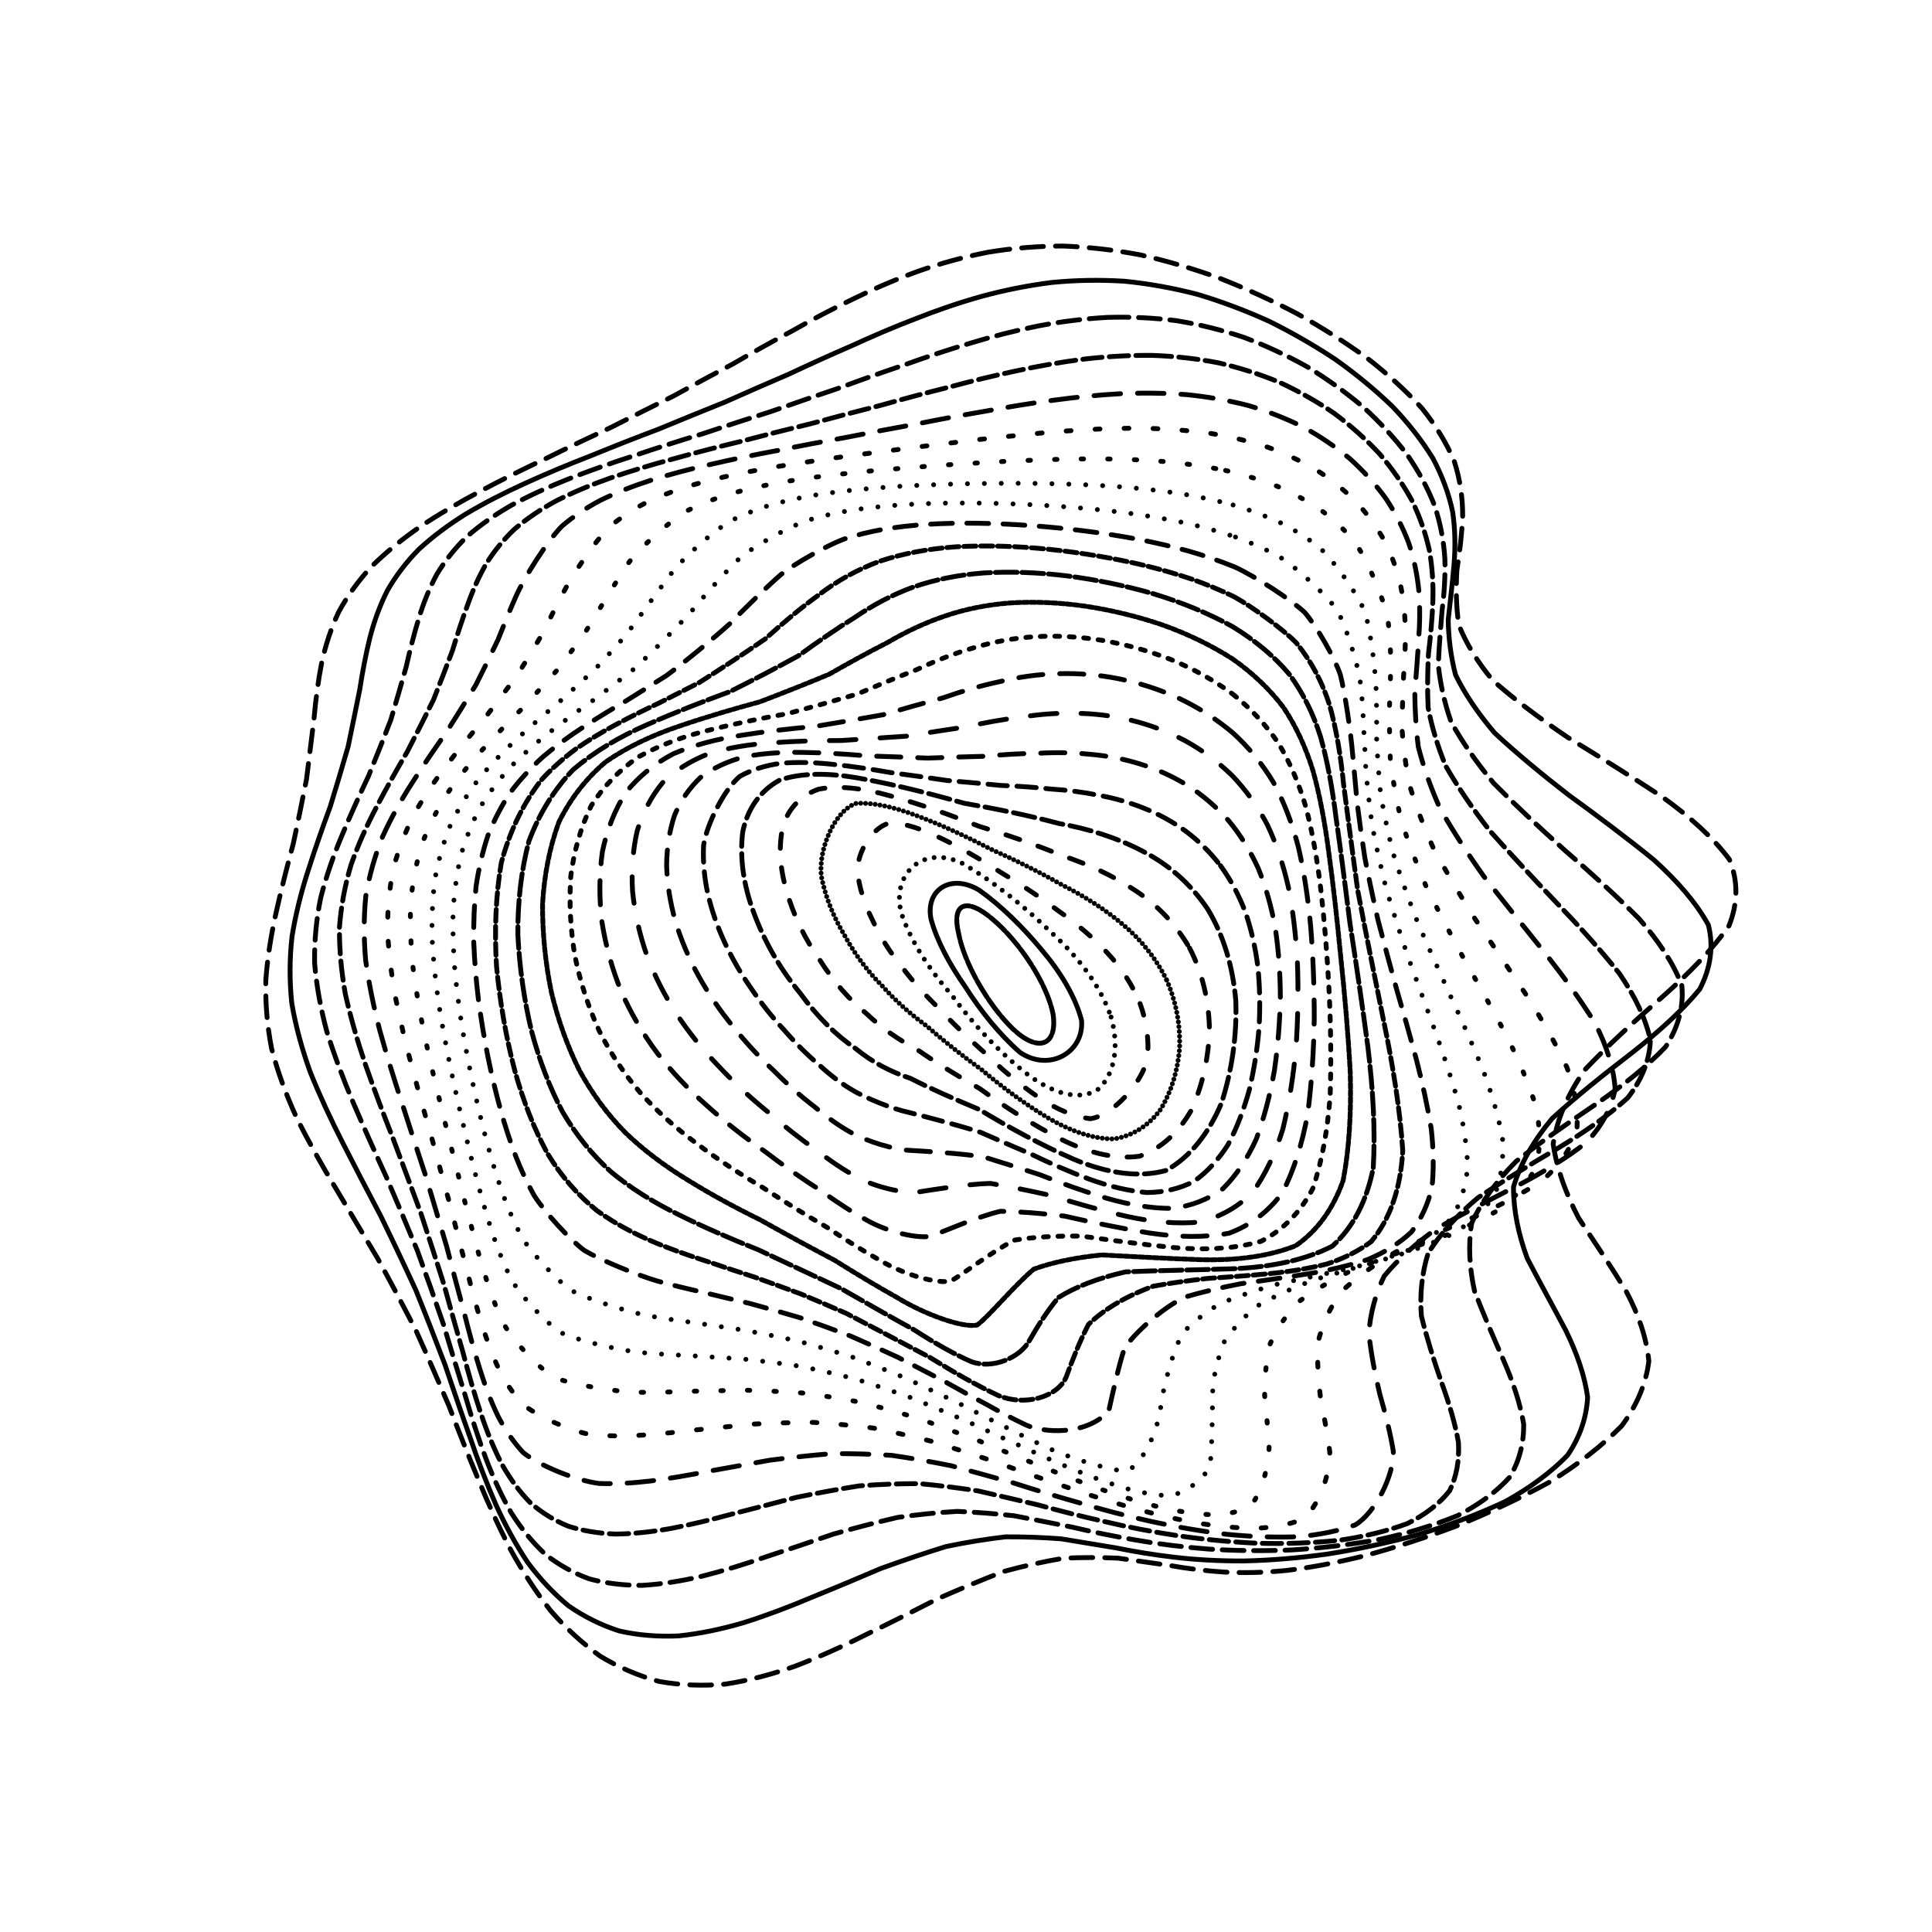 <svg xmlns="http://www.w3.org/2000/svg" version="1.1" xmlns:xlink="http://www.w3.org/1999/xlink" xmlns:svgjs="http://svgjs.dev/svgjs" viewBox="0 0 800 800"><defs><linearGradient x1="50%" y1="0%" x2="50%" y2="100%" id="ccchaos-grad"><stop stop-color="hsl(206, 75%, 49%)" stop-opacity="1" offset="0%"></stop><stop stop-color="hsl(331, 90%, 56%)" stop-opacity="1" offset="100%"></stop></linearGradient></defs><g stroke-width="2" stroke="url(#ccchaos-grad)" fill="none" stroke-linecap="round"><path d="M409.19 104.43C419.28 102.75 429.58 101.9 440.07 101.88 450.58 102.25 461.29 103.48 472.14 105.53 482.98 107.97 493.93 111.19 504.88 115.15 515.74 119.42 526.5 124.33 536.99 129.83 547.21 135.51 556.97 141.68 566.07 148.26 574.62 154.9 582.27 161.86 588.82 169.08 594.58 176.23 599.07 183.59 602.21 191.11 604.57 198.48 605.68 205.98 605.66 213.58 605.36 221.01 604.44 228.53 603.27 236.14 602.82 243.57 602.93 251.11 604.06 258.77 606.99 266.26 611.61 273.91 618.1 281.71 626.78 289.38 637.22 297.24 649.11 305.3 662.12 313.27 675.42 321.47 688.2 329.91 699.89 338.3 709.45 346.94 716.1 355.86 719.75 364.74 719.71 373.92 715.92 383.38 709.29 392.83 699.87 402.59 688.52 412.65 676.93 422.71 665.82 432.85 656.2 443.03 649.13 453.22 644.73 463.45 643.13 473.7 644.63 483.95 648.37 494.19 653.69 504.39 660.45 514.57 667.26 524.67 673.32 534.62 678.59 544.51 681.85 554.21 682.75 563.64 681.6 572.92 677.81 581.86 671.56 590.38 663.41 598.65 653.36 606.41 641.88 613.56 629.48 620.37 616.45 626.49 603.22 631.84 590.09 636.79 577.33 640.92 565.13 644.19 553.6 647.06 542.81 649.09 532.75 650.29 523.45 651.2 514.76 651.4 506.55 650.94 498.91 650.44 491.52 649.5 484.23 648.21 477.27 647.24 470.2 646.19 462.94 645.2 455.79 644.88 448.32 644.85 440.46 645.22 432.63 646.51 424.36 648.33 415.65 650.7 406.93 654.03 397.76 657.84 388.16 662.06 378.57 666.98 368.81 671.92 358.94 676.69 349.11 681.67 339.22 686.12 329.34 689.89 319.56 693.38 309.85 695.9 300.3 697.36 290.92 698.2 281.78 697.83 272.96 696.26 264.38 693.94 256.21 690.42 248.52 685.78 241.12 680.45 234.24 674.11 227.95 666.89 221.9 659.17 216.4 650.73 211.45 641.72 206.6 632.43 202.18 622.72 198.11 612.72 193.88 602.64 189.83 592.39 185.86 582.05 181.46 571.76 176.98 561.46 172.36 551.19 167.17 541.05 161.81 530.95 156.31 520.94 150.38 511.06 144.46 501.24 138.7 491.49 132.88 481.85 127.51 472.25 122.76 462.68 118.41 453.19 114.93 443.7 112.47 434.21 110.62 424.76 109.83 415.29 110.07 405.8 110.77 396.32 112.29 386.8 114.47 377.26 116.6 367.73 118.99 358.39 121.46 349.28 123.4 340.17 125.24 331.29 126.92 322.66 127.98 314.04 128.99 305.7 130.02 297.64 130.73 289.61 131.74 281.89 133.19 274.51 134.78 267.16 137.09 260.15 140.19 253.51 143.77 246.89 148.28 240.63 153.68 234.75 159.63 228.86 166.41 223.32 173.9 218.14 181.77 212.91 190.17 207.99 198.95 203.37 207.82 198.63 216.89 194.13 226.06 189.87 235.07 185.41 244.07 181.11 253.01 176.97 261.67 172.55 270.26 168.24 278.8 164.02 287.04 159.49 295.27 155.03 303.55 150.66 311.59 145.98 319.75 141.42 328.08 137 336.25 132.35 344.66 127.92 353.34 123.77 361.94 119.54 370.87 115.69 380.17 112.33 389.42 109.06 399.09 106.4 409.18 104.43" stroke-dasharray="9 5" transform="rotate(0, 400, 400)" opacity="0.33"></path><path d="M415.57 115.15C425.42 113.48 435.4 112.61 445.48 112.53 455.58 112.82 465.76 113.92 475.98 115.82 486.16 118.08 496.31 121.11 506.33 124.83 516.21 128.87 525.83 133.54 535.05 138.78 543.95 144.21 552.26 150.13 559.83 156.47 566.88 162.88 572.98 169.63 578.02 176.66 582.41 183.66 585.67 190.87 587.77 198.26 589.36 205.53 590 212.95 589.85 220.48 589.74 227.85 589.37 235.33 589.08 242.91 589.73 250.32 591.15 257.84 593.71 265.46 598.03 272.94 603.94 280.55 611.53 288.29 620.97 295.92 631.83 303.71 643.75 311.68 656.39 319.56 668.99 327.65 680.81 335.94 691.39 344.18 699.81 352.65 705.43 361.36 708.27 370.04 707.71 378.98 703.74 388.18 697.25 397.36 688.24 406.82 677.48 416.55 666.5 426.28 655.9 436.05 646.58 445.85 639.51 455.64 634.79 465.46 632.59 475.25 633.25 485.03 636.02 494.78 640.39 504.45 646.3 514.08 652.51 523.59 658.31 532.93 663.7 542.19 667.5 551.22 669.34 559.95 669.49 568.53 667.27 576.74 662.77 584.5 656.47 592.04 648.22 599.04 638.4 605.45 627.49 611.55 615.66 616.99 603.33 621.69 590.79 626.04 578.28 629.64 566.05 632.44 554.21 634.92 542.91 636.64 532.19 637.63 522.07 638.4 512.52 638.55 503.46 638.14 494.93 637.76 486.74 636.99 478.78 635.96 471.16 635.26 463.58 634.51 455.97 633.83 448.52 633.8 440.9 634.03 433.04 634.63 425.23 636.08 417.12 637.99 408.7 640.37 400.27 643.63 391.5 647.31 382.41 651.33 373.31 656 364.13 660.66 354.91 665.16 345.72 669.86 336.53 674.08 327.43 677.68 318.41 681.06 309.52 683.55 300.85 685.09 292.33 686.09 284.09 685.99 276.21 684.78 268.52 682.91 261.26 679.92 254.47 675.87 247.9 671.19 241.82 665.54 236.26 659.03 230.86 652.03 225.92 644.31 221.43 636 216.92 627.38 212.73 618.32 208.79 608.91 204.6 599.38 200.48 589.62 196.36 579.73 191.78 569.84 187.07 559.88 182.2 549.92 176.79 540.03 171.23 530.17 165.56 520.36 159.53 510.65 153.57 500.98 147.82 491.39 142.09 481.89 136.85 472.42 132.27 463.02 128.12 453.67 124.86 444.35 122.6 435.06 120.96 425.81 120.36 416.56 120.76 407.32 121.61 398.1 123.23 388.88 125.51 379.68 127.74 370.48 130.2 361.5 132.73 352.77 134.76 344.04 136.66 335.56 138.39 327.34 139.51 319.13 140.52 311.2 141.52 303.56 142.15 295.94 143.01 288.62 144.23 281.64 145.52 274.66 147.44 268.01 150.08 261.72 153.14 255.42 157.06 249.46 161.84 243.85 167.17 238.2 173.32 232.88 180.22 227.88 187.55 222.8 195.47 218 203.85 213.47 212.43 208.8 221.29 204.35 230.34 200.1 239.34 195.64 248.4 191.33 257.47 187.16 266.34 182.72 275.17 178.37 283.95 174.12 292.5 169.57 301.02 165.09 309.55 160.71 317.87 156.05 326.26 151.51 334.74 147.12 343.09 142.54 351.6 138.17 360.32 134.1 368.96 129.95 377.86 126.19 387.06 122.9 396.22 119.71 405.72 117.1 415.56 115.15" stroke-dasharray="4 0" transform="rotate(4.04, 400, 400)" opacity="0.33"></path><path d="M420.13 125.88C429.68 124.22 439.27 123.33 448.86 123.19 458.44 123.4 468 124.38 477.46 126.13 486.87 128.22 496.12 131.03 505.11 134.53 513.93 138.33 522.37 142.74 530.3 147.71 537.91 152.89 544.86 158.54 551.03 164.62 556.75 170.79 561.56 177.31 565.39 184.12 568.74 190.92 571.14 197.96 572.62 205.18 573.85 212.33 574.41 219.62 574.51 227.04 574.92 234.34 575.36 241.75 576.14 249.25 577.99 256.62 580.74 264.1 584.66 271.66 590.23 279.1 597.23 286.66 605.68 294.34 615.64 301.91 626.68 309.63 638.41 317.49 650.53 325.28 662.32 333.24 673.12 341.39 682.59 349.48 689.92 357.77 694.58 366.28 696.67 374.75 695.65 383.45 691.55 392.38 685.22 401.3 676.63 410.45 666.44 419.83 656.06 429.22 645.97 438.62 636.96 448 629.93 457.39 624.97 466.76 622.24 476.07 622.12 485.37 623.99 494.6 627.42 503.71 632.45 512.78 637.96 521.7 643.36 530.4 648.66 539.02 652.78 547.38 655.31 555.41 656.5 563.3 655.64 570.8 652.7 577.84 648.13 584.67 641.65 590.98 633.55 596.7 624.27 602.14 613.87 606.95 602.72 611.08 591.12 614.91 579.26 618.04 567.4 620.46 555.68 622.61 544.25 624.1 533.24 624.93 522.63 625.62 512.5 625.78 502.82 625.45 493.58 625.2 484.71 624.64 476.14 623.86 467.89 623.42 459.8 622.97 451.8 622.59 443.98 622.82 436.12 623.3 428.17 624.1 420.29 625.68 412.25 627.66 404.02 630.05 395.79 633.24 387.36 636.78 378.71 640.61 370.06 645.03 361.41 649.42 352.81 653.65 344.24 658.08 335.75 662.07 327.4 665.49 319.13 668.74 311.04 671.2 303.22 672.78 295.52 673.91 288.12 674.04 281.11 673.16 274.24 671.68 267.79 669.17 261.78 665.68 255.91 661.6 250.49 656.61 245.51 650.78 240.59 644.49 236.04 637.48 231.84 629.87 227.53 621.94 223.42 613.54 219.47 604.76 215.19 595.82 210.92 586.62 206.58 577.23 201.76 567.8 196.8 558.26 191.67 548.68 186.05 539.13 180.3 529.56 174.5 520.03 168.41 510.56 162.46 501.12 156.77 491.74 151.17 482.43 146.11 473.16 141.73 463.96 137.82 454.8 134.8 445.68 132.76 436.62 131.35 427.58 130.93 418.57 131.48 409.61 132.46 400.65 134.19 391.73 136.55 382.85 138.85 373.97 141.38 365.34 143.97 356.97 146.08 348.6 148.05 340.49 149.85 332.65 151.03 324.82 152.08 317.26 153.07 310.01 153.66 302.75 154.42 295.79 155.46 289.16 156.49 282.52 158.06 276.19 160.27 270.19 162.83 264.17 166.19 258.46 170.35 253.07 175.02 247.63 180.51 242.49 186.75 237.62 193.45 232.67 200.79 227.96 208.65 223.49 216.79 218.87 225.29 214.44 234.06 210.19 242.89 205.73 251.86 201.4 260.9 197.2 269.83 192.73 278.78 188.36 287.7 184.07 296.45 179.52 305.19 175.04 313.91 170.66 322.46 166.03 331.05 161.52 339.68 157.19 348.2 152.67 356.82 148.39 365.57 144.39 374.26 140.34 383.13 136.67 392.21 133.45 401.27 130.34 410.57 127.79 420.12 125.88" stroke-dasharray="9 4" transform="rotate(8.08, 400, 400)" opacity="0.42"></path><path d="M422.34 136.6C431.54 134.96 440.66 134.05 449.68 133.86 458.68 133.99 467.54 134.86 476.2 136.45 484.78 138.37 493.09 140.99 501.03 144.25 508.8 147.8 516.1 151.96 522.83 156.65 529.27 161.56 535.03 166.94 540.03 172.74 544.67 178.65 548.49 184.91 551.47 191.47 554.15 198.05 556.07 204.88 557.32 211.91 558.56 218.89 559.41 226.03 560.07 233.31 561.24 240.49 562.67 247.79 564.62 255.2 567.69 262.49 571.71 269.88 576.86 277.36 583.49 284.74 591.36 292.23 600.43 299.81 610.67 307.31 621.66 314.93 633.03 322.68 644.48 330.36 655.37 338.2 665.12 346.18 673.5 354.12 679.78 362.23 683.53 370.52 684.95 378.78 683.53 387.24 679.34 395.88 673.2 404.52 665.02 413.35 655.4 422.38 645.6 431.41 636.02 440.41 627.35 449.38 620.4 458.34 615.25 467.24 612.07 476.06 611.25 484.86 612.26 493.56 614.79 502.1 618.91 510.6 623.67 518.91 628.55 526.98 633.59 534.97 637.79 542.67 640.77 550.02 642.76 557.24 643 564.06 641.41 570.42 638.4 576.58 633.6 582.24 627.19 587.33 619.59 592.18 610.76 596.44 600.99 600.06 590.61 603.44 579.72 606.18 568.59 608.28 557.37 610.18 546.22 611.49 535.28 612.23 524.56 612.89 514.18 613.08 504.16 612.87 494.47 612.78 485.13 612.43 476.1 611.91 467.35 611.73 458.82 611.56 450.47 611.46 442.3 611.94 434.19 612.64 426.12 613.62 418.13 615.31 410.1 617.35 402.01 619.74 393.93 622.84 385.76 626.25 377.5 629.88 369.23 634.06 361.07 638.19 353.05 642.15 345.04 646.32 337.19 650.08 329.55 653.32 321.95 656.44 314.6 658.83 307.55 660.44 300.58 661.67 293.93 661.99 287.67 661.38 281.49 660.26 275.7 658.19 270.32 655.2 265 651.69 260.06 647.31 255.49 642.14 250.88 636.53 246.55 630.21 242.47 623.3 238.2 616.06 234.05 608.34 229.96 600.21 225.51 591.9 221.01 583.28 216.4 574.45 211.32 565.54 206.09 556.48 200.71 547.33 194.91 538.18 189.02 528.99 183.13 519.79 177.05 510.63 171.15 501.49 165.58 492.38 160.16 483.33 155.31 474.31 151.18 465.35 147.53 456.43 144.76 447.55 142.97 438.73 141.77 429.94 141.54 421.2 142.24 412.52 143.35 403.84 145.17 395.22 147.59 386.66 149.96 378.1 152.54 369.8 155.18 361.78 157.36 353.75 159.41 345.98 161.27 338.5 162.53 331.01 163.65 323.8 164.67 316.88 165.25 309.96 165.95 303.32 166.85 296.99 167.67 290.64 168.96 284.59 170.79 278.85 172.88 273.06 175.7 267.57 179.26 262.36 183.28 257.09 188.08 252.08 193.63 247.33 199.63 242.47 206.3 237.82 213.54 233.39 221.11 228.81 229.11 224.39 237.46 220.12 245.95 215.66 254.65 211.31 263.49 207.07 272.33 202.59 281.22 198.19 290.14 193.89 298.96 189.33 307.78 184.86 316.59 180.5 325.28 175.91 333.98 171.46 342.69 167.18 351.32 162.75 359.99 158.55 368.74 154.64 377.43 150.7 386.24 147.13 395.16 143.99 404.07 140.97 413.13 138.48 422.33 136.6" stroke-dasharray="8 3" transform="rotate(12.12, 400, 400)" opacity="0.83"></path><path d="M421.93 147.32C430.72 145.71 439.33 144.79 447.74 144.55 456.13 144.6 464.27 145.36 472.11 146.8 479.87 148.55 487.27 150.96 494.23 154 501.03 157.31 507.32 161.19 513.01 165.61 518.48 170.23 523.28 175.32 527.39 180.83 531.26 186.46 534.43 192.44 536.92 198.73 539.28 205.07 541.1 211.65 542.49 218.45 544.05 225.23 545.46 232.18 546.91 239.28 549 246.31 551.5 253.47 554.64 260.73 558.87 267.91 564.03 275.19 570.24 282.56 577.71 289.84 586.21 297.22 595.64 304.69 605.92 312.09 616.66 319.6 627.49 327.21 638.16 334.76 648.1 342.45 656.79 350.26 664.1 358.03 669.39 365.95 672.31 374.01 673.12 382.04 671.37 390.24 667.13 398.59 661.19 406.93 653.42 415.44 644.36 424.09 635.14 432.75 626.06 441.35 617.74 449.88 610.91 458.4 605.62 466.83 602.06 475.15 600.62 483.44 600.85 491.6 602.52 499.57 605.75 507.5 609.71 515.21 613.96 522.66 618.6 530.02 622.7 537.09 625.9 543.79 628.96 553.46 625.72 570.36 619.25 577.42 613.31 581.75 606.08 585.53 597.82 588.72 588.84 591.71 579.17 594.14 569.06 595.99 558.68 597.7 548.15 598.88 537.64 599.57 527.18 600.24 516.89 600.52 506.86 600.44 497.02 600.52 487.47 600.39 478.21 600.12 469.15 600.2 460.34 600.29 451.75 600.46 443.31 601.16 435.02 602.05 426.86 603.19 418.77 604.98 410.74 607.06 402.76 609.43 394.8 612.45 386.85 615.71 378.92 619.16 370.99 623.1 363.25 626.97 355.73 630.68 348.21 634.59 340.92 638.12 333.89 641.18 326.88 644.15 320.16 646.47 313.75 648.08 304.37 649.61 287.4 647.84 279.82 644.47 274.87 641.48 270.23 637.67 265.88 633.11 261.42 628.15 257.16 622.5 253.05 616.27 248.7 609.72 244.39 602.67 240.08 595.2 235.39 587.54 230.61 579.55 225.71 571.3 220.37 562.95 214.9 554.42 209.31 545.76 203.36 537.08 197.39 528.31 191.48 519.52 185.45 510.73 179.67 501.94 174.26 493.16 169.07 484.42 164.48 475.7 160.62 467.03 157.26 458.39 154.77 449.8 153.22 441.26 152.25 432.75 152.2 424.29 153.04 415.9 154.26 407.52 156.16 399.2 158.62 390.96 161.05 382.72 163.67 374.75 166.36 367.05 168.6 359.34 170.72 351.9 172.66 344.74 174.02 337.57 175.21 330.67 176.28 324.06 176.9 317.43 177.57 311.08 178.39 305.02 179.58 296.02 184.46 279.34 188.61 271.62 192 266.48 196.12 261.58 200.95 256.91 206.23 252.12 212.17 247.53 218.71 243.12 225.6 238.56 232.98 234.14 240.76 229.86 248.75 225.39 257.03 221.02 265.51 216.76 274.06 212.27 282.74 207.87 291.47 203.55 300.2 199.01 308.95 194.57 317.69 190.23 326.38 185.7 335.08 181.32 343.76 177.11 352.39 172.77 361.03 168.67 369.68 164.86 378.31 161.03 386.97 157.56 395.68 154.52 404.37 151.59 413.13 149.17 421.92 147.33" stroke-dasharray="11 7" transform="rotate(16.16, 400, 400)" opacity="0.69"></path><path d="M418.95 158.05C427.29 156.46 435.36 155.53 443.15 155.24 450.91 155.23 458.35 155.88 465.42 157.17 472.42 158.76 479 160.97 485.1 163.77 491.08 166.84 496.54 170.46 501.42 174.59 506.15 178.92 510.28 183.71 513.81 188.91 517.21 194.24 520.07 199.93 522.41 205.93 524.79 211.99 526.82 218.31 528.62 224.85 530.75 231.39 532.91 238.12 535.29 245 538.36 251.84 541.95 258.82 546.21 265.9 551.49 272.92 557.62 280.05 564.66 287.27 572.73 294.42 581.61 301.66 591.16 308.98 601.27 316.25 611.58 323.61 621.74 331.06 631.54 338.46 640.48 345.98 648.12 353.59 654.39 361.17 658.75 368.87 660.92 376.69 661.19 384.48 659.16 392.41 654.92 400.45 649.19 408.48 641.84 416.64 633.32 424.92 624.66 433.19 616.08 441.37 608.12 449.45 601.44 457.53 596.08 465.48 592.21 473.29 590.23 481.07 589.75 488.69 590.61 496.1 592.97 503.46 596.11 510.59 599.68 517.44 603.79 524.2 607.61 530.66 610.82 536.76 614.47 545.53 614.15 560.74 609.76 567.04 605.36 570.91 599.71 574.27 592.97 577.1 585.48 579.79 577.18 581.96 568.29 583.62 559.01 585.19 549.39 586.31 539.62 587 529.75 587.72 519.9 588.09 510.16 588.18 500.5 588.44 491.03 588.53 481.78 588.51 472.67 588.83 463.78 589.16 455.11 589.57 446.57 590.47 438.2 591.54 430.01 592.82 421.89 594.68 413.9 596.79 406.04 599.14 398.2 602.05 390.46 605.17 382.81 608.44 375.16 612.14 367.78 615.77 360.68 619.23 353.58 622.88 346.75 626.18 340.22 629.06 333.69 631.87 327.46 634.11 321.56 635.7 312.87 637.33 297.07 636.26 289.92 633.48 285.17 630.96 280.67 627.68 276.37 623.7 271.91 619.34 267.57 614.34 263.32 608.76 258.78 602.88 254.24 596.5 249.65 589.7 244.69 582.69 239.62 575.33 234.44 567.7 228.87 559.95 223.19 551.98 217.43 543.86 211.41 535.68 205.42 527.4 199.55 519.05 193.64 510.7 188.04 502.31 182.86 493.92 177.94 485.54 173.65 477.17 170.09 468.84 167.03 460.52 164.82 452.25 163.52 444.03 162.78 435.83 162.9 427.67 163.87 419.6 165.2 411.53 167.16 403.52 169.66 395.6 172.12 387.68 174.78 380.02 177.5 372.63 179.8 365.24 181.99 358.11 184.01 351.25 185.46 344.37 186.75 337.76 187.9 331.42 188.58 325.06 189.27 318.96 190.04 313.13 191.05 304.46 195.01 288.3 198.44 280.77 201.23 275.75 204.71 270.94 208.84 266.32 213.38 261.59 218.56 257.03 224.34 252.64 230.49 248.09 237.16 243.67 244.26 239.38 251.62 234.9 259.32 230.53 267.27 226.25 275.37 221.77 283.65 217.37 292.04 213.06 300.48 208.55 308.99 204.14 317.51 199.86 326.04 195.4 334.57 191.09 343.08 186.97 351.58 182.74 360.07 178.75 368.53 175.05 376.97 171.34 385.41 167.98 393.82 165.04 402.22 162.2 410.61 159.85 418.94 158.05" stroke-dasharray="2 10" transform="rotate(20.2, 400, 400)" opacity="0.21"></path><path d="M413.76 168.77C421.6 167.22 429.13 166.28 436.32 165.95 443.48 165.87 450.28 166.42 456.67 167.57 463 168.99 468.89 171.01 474.32 173.58 482.07 178.08 494.93 189.88 500.06 197 503.3 202.02 506.14 207.4 508.64 213.08 511.29 218.84 513.78 224.87 516.2 231.12 519.05 237.39 522.07 243.86 525.41 250.49 529.46 257.1 534.06 263.85 539.3 270.72 545.44 277.55 552.33 284.49 559.96 291.51 568.39 298.49 577.41 305.55 586.84 312.69 596.59 319.79 606.31 326.97 615.68 334.23 624.56 341.45 632.48 348.77 639.08 356.16 644.38 363.52 647.88 370.99 649.37 378.53 649.17 386.07 646.92 393.7 642.7 401.42 637.2 409.13 630.27 416.93 622.28 424.81 614.17 432.69 606.09 440.45 598.5 448.08 592.01 455.7 586.62 463.17 582.52 470.47 580.07 477.75 578.96 484.84 579.07 491.7 580.6 498.52 582.93 505.09 585.76 511.36 589.26 517.57 592.67 523.46 595.71 528.99 599.59 536.94 601.44 550.64 598.81 556.28 595.79 559.76 591.58 562.77 586.31 565.31 580.31 567.74 573.45 569.72 565.89 571.26 557.87 572.74 549.38 573.84 540.59 574.57 531.58 575.35 522.45 575.85 513.29 576.1 504.11 576.55 495 576.85 486.03 577.07 477.12 577.61 468.38 578.18 459.83 578.81 451.36 579.88 443.07 581.11 434.97 582.5 426.92 584.41 419.04 586.53 411.33 588.84 403.64 591.66 396.1 594.63 388.71 597.71 381.32 601.19 374.24 604.57 367.48 607.79 360.71 611.19 354.24 614.27 348.09 616.96 338.98 620.69 322.27 625.01 314.62 625.36 307.16 624.52 293.22 618.77 286.59 613.92 282 610.13 277.49 605.73 273 600.77 268.22 595.54 263.4 589.81 258.52 583.66 253.29 577.31 247.95 570.59 242.52 563.58 236.77 556.45 230.94 549.07 225.1 541.51 219.08 533.89 213.14 526.13 207.38 518.27 201.66 510.4 196.3 502.46 191.4 494.49 186.8 486.53 182.83 478.55 179.59 470.6 176.85 462.65 174.94 454.73 173.89 446.85 173.36 438.99 173.66 431.17 174.75 423.42 176.16 415.68 178.18 408 180.7 400.4 183.19 392.8 185.86 385.46 188.6 378.37 190.95 371.28 193.2 364.44 195.3 357.86 196.86 351.26 198.25 344.92 199.49 338.82 200.64 329.77 202.7 312.82 204.11 304.89 205.94 297.1 212.44 282.43 217.34 275.49 221.16 270.81 225.6 266.28 230.61 261.9 235.97 257.37 241.86 252.95 248.21 248.65 254.83 244.18 261.84 239.81 269.14 235.53 276.64 231.06 284.36 226.69 292.24 222.41 300.23 217.95 308.32 213.6 316.46 209.37 324.65 205 332.86 200.79 341.06 196.77 349.28 192.66 357.47 188.79 365.62 185.2 373.77 181.62 381.88 178.38 389.91 175.54 397.95 172.8 405.9 170.52 413.75 168.77" stroke-dasharray="1 10" transform="rotate(24.24, 400, 400)" opacity="0.84"></path><path d="M406.95 179.49C414.29 177.98 421.28 177.04 427.92 176.67 434.53 176.53 440.76 176.98 446.59 178 455.07 180.17 469.79 187.56 476.04 192.65 481.85 198.48 491.77 212.34 496.18 220.21 499.3 225.65 502.39 231.36 505.56 237.3 509.19 243.27 513.08 249.45 517.35 255.79 522.28 262.14 527.74 268.63 533.79 275.25 540.58 281.84 547.99 288.54 555.95 295.33 564.5 302.1 573.42 308.95 582.53 315.87 591.75 322.76 600.75 329.73 609.25 336.76 617.17 343.76 624.08 350.84 629.69 357.98 634.07 365.11 636.78 372.31 637.66 379.56 637.06 386.81 634.64 394.13 630.48 401.51 625.23 408.88 618.71 416.31 611.24 423.78 603.66 431.25 596.08 438.59 588.87 445.76 582.59 452.93 577.23 459.93 572.96 466.73 570.12 473.52 568.46 480.09 567.9 486.43 568.65 492.72 570.18 498.76 572.27 504.5 576.54 512.86 584.52 527.77 586.95 534.23 587.78 540.14 583.22 549.73 577.83 553.41 573.24 555.65 567.78 557.49 561.58 558.94 554.89 560.38 547.65 561.49 539.98 562.28 532.04 563.16 523.84 563.79 515.49 564.23 507.04 564.85 498.55 565.37 490.09 565.81 481.63 566.56 473.26 567.33 465.03 568.15 456.83 569.39 448.78 570.74 440.9 572.23 433.06 574.18 425.38 576.29 417.88 578.55 410.39 581.26 403.07 584.09 395.93 586.99 388.79 590.24 381.97 593.39 375.48 596.38 368.97 599.53 362.77 602.39 356.88 604.9 348.15 608.4 332.01 612.64 324.54 613.15 317.16 612.64 303.06 607.93 296.18 603.78 291.4 600.51 286.64 596.67 281.88 592.3 276.84 587.68 271.75 582.58 266.58 577.07 261.11 571.35 255.56 565.28 249.94 558.89 244.08 552.38 238.19 545.61 232.35 538.64 226.39 531.59 220.59 524.37 215.02 517.05 209.56 509.68 204.49 502.23 199.91 494.73 195.67 487.22 192.05 479.67 189.16 472.13 186.75 464.59 185.13 457.06 184.33 449.56 184.02 442.06 184.47 434.6 185.67 427.2 187.16 419.8 189.21 412.46 191.74 405.19 194.24 397.92 196.92 390.89 199.66 384.1 202.05 377.31 204.36 370.75 206.53 364.43 208.2 358.1 209.7 352 211.05 346.13 212.35 337.4 214.48 320.99 215.74 313.27 217.22 305.66 222.49 291.24 226.52 284.38 229.68 279.74 233.4 275.24 237.66 270.87 242.23 266.36 247.32 261.96 252.87 257.66 258.7 253.22 264.93 248.86 271.49 244.59 278.26 240.16 285.3 235.82 292.55 231.59 299.92 227.2 307.45 222.92 315.06 218.78 322.75 214.51 330.49 210.41 338.24 206.5 346.03 202.52 353.8 198.78 361.52 195.32 369.27 191.87 376.95 188.76 384.53 186.02 392.13 183.39 399.61 181.2 406.94 179.5" stroke-dasharray="0 7" transform="rotate(28.28, 400, 400)" opacity="0.63"></path><path d="M399.34 190.22C406.16 188.74 412.65 187.8 418.8 187.4 427.81 187.39 443.98 190.38 451.11 193.33 457.86 197.08 469.75 207.12 475.06 213.28 478.66 217.64 482.12 222.35 485.53 227.35 489.22 232.45 492.98 237.82 496.91 243.42 501.3 249.07 505.99 254.92 511.07 260.95 516.73 266.99 522.86 273.19 529.49 279.51 536.7 285.83 544.37 292.26 552.43 298.78 560.86 305.29 569.47 311.88 578.09 318.55 586.64 325.19 594.83 331.91 602.41 338.68 609.35 345.43 615.26 352.24 619.93 359.1 623.46 365.96 625.46 372.86 625.82 379.81 624.88 386.75 622.34 393.73 618.27 400.75 613.28 407.77 607.16 414.81 600.2 421.87 593.14 428.93 586.04 435.83 579.23 442.56 573.19 449.27 567.91 455.8 563.52 462.13 560.38 468.43 558.26 474.52 557.1 480.35 557.52 488.92 562.53 504.58 565.94 511.58 571.43 523.74 571.32 538.09 567.61 541.48 562.19 544.46 546.86 548.75 537.4 550.2 530.63 551.18 523.5 551.96 516.12 552.57 508.58 553.37 500.9 554.08 493.15 554.73 485.35 555.67 477.55 556.63 469.81 557.62 462.07 558.98 454.42 560.44 446.89 562 439.38 563.97 432.01 566.06 424.79 568.27 417.58 570.86 410.52 573.54 403.63 576.27 396.73 579.3 390.15 582.22 383.88 584.98 377.59 587.9 371.59 590.55 365.87 592.87 357.36 596.14 341.48 600.25 334.01 600.88 326.55 600.63 312.03 596.83 304.82 593.31 299.82 590.52 294.81 587.19 289.78 583.37 284.49 579.32 279.15 574.82 273.76 569.91 268.12 564.81 262.43 559.36 256.71 553.59 250.82 547.7 244.97 541.54 239.21 535.16 233.42 528.69 227.83 522.05 222.53 515.27 217.39 508.44 212.66 501.51 208.45 494.5 204.59 487.47 201.35 480.39 198.81 473.29 196.74 466.18 195.41 459.07 194.85 451.96 194.74 444.87 195.34 437.79 196.63 430.75 198.18 423.71 200.26 416.72 202.78 409.78 205.27 402.85 207.94 396.13 210.68 389.64 213.11 383.14 215.46 376.86 217.69 370.79 220.27 361.78 224.03 344.76 225.4 336.74 226.35 328.85 228.79 313.89 230.68 306.78 233.08 299.7 240.46 286.09 245.55 279.51 249.38 275.04 253.69 270.66 258.44 266.39 263.46 261.98 268.87 257.65 274.64 253.42 280.62 249.05 286.9 244.78 293.4 240.6 300.06 236.3 306.9 232.12 313.87 228.07 320.93 223.93 328.08 219.95 335.26 216.17 342.49 212.34 349.74 208.74 356.94 205.41 364.18 202.11 371.35 199.12 378.43 196.5 385.52 193.97 392.5 191.87 399.33 190.22" stroke-dasharray="0 7" transform="rotate(32.32, 400, 400)" opacity="0.12"></path><path d="M391.79 200.94C401.14 199.05 418.3 198.04 426.1 198.94 433.58 200.63 447.11 206.66 453.25 210.92 459.31 215.83 471.03 227.7 476.99 234.52 481.26 239.27 485.68 244.28 490.32 249.52 495.36 254.82 500.72 260.33 506.44 266.01 512.63 271.72 519.21 277.59 526.17 283.59 533.56 289.59 541.25 295.71 549.16 301.93 557.28 308.14 565.4 314.44 573.37 320.81 581.15 327.16 588.46 333.59 595.09 340.06 601.06 346.52 606.03 353.04 609.82 359.59 612.56 366.14 613.93 372.72 613.83 379.33 612.62 385.94 610.01 392.57 606.06 399.21 601.34 405.86 595.63 412.51 589.16 419.15 582.61 425.79 575.99 432.26 569.58 438.54 563.81 444.81 558.64 450.89 554.21 456.75 549.58 465.4 546.08 481.45 546.77 488.79 549 495.77 554.53 508.13 556.88 513.45 555.23 527.42 540.27 536.76 532.6 538.35 527.01 539.44 521.01 540.36 514.67 541.14 508.15 542.11 501.4 543 494.49 543.84 487.5 544.95 480.42 546.06 473.32 547.2 466.19 548.66 459.07 550.2 452.02 551.81 444.97 553.79 437.99 555.85 431.13 557.98 424.27 560.46 417.52 563 410.9 565.54 404.27 568.37 397.92 571.07 391.84 573.61 385.74 576.3 379.89 578.73 374.28 580.87 365.91 583.91 350.06 587.83 342.49 588.55 334.87 588.5 319.83 585.48 312.28 582.52 307.07 580.15 301.83 577.3 296.57 573.98 291.1 570.46 285.59 566.52 280.05 562.18 274.33 557.67 268.59 552.82 262.88 547.65 257.07 542.36 251.35 536.8 245.77 531.01 240.23 525.13 234.93 519.07 229.96 512.84 225.19 506.57 220.86 500.16 217.05 493.67 213.59 487.15 210.74 480.56 208.57 473.92 206.82 467.27 205.78 460.6 205.45 453.91 205.53 447.23 206.26 440.55 207.63 433.89 209.23 427.24 211.32 420.6 213.82 414.01 216.29 407.42 218.94 401.03 221.66 394.83 224.1 388.63 226.49 382.62 228.78 376.8 231.5 368.16 235.65 351.75 237.19 343.98 238.25 336.32 240.61 321.71 242.23 314.73 244.17 307.77 250.18 294.32 254.36 287.8 257.5 283.38 261.08 279.05 265.09 274.82 269.31 270.47 273.93 266.2 278.89 262.03 284.05 257.74 289.52 253.54 295.25 249.46 301.13 245.26 307.21 241.19 313.46 237.26 319.8 233.26 326.27 229.42 332.79 225.78 339.39 222.1 346.02 218.65 352.63 215.47 359.29 212.31 365.9 209.46 372.44 206.96 379 204.55 385.46 202.53 391.78 200.94" stroke-dasharray="9 6" transform="rotate(36.36, 400, 400)" opacity="0.21"></path><path d="M385.21 211.66C393.89 209.82 410.02 208.72 417.48 209.46 427.29 211.29 436.28 214.92 444.62 220.15 453.34 226 461.92 233.29 470.71 241.75 480.59 250.61 491.35 260.45 503.22 271.02 516.54 281.76 530.95 293.1 545.93 304.83 561.11 316.6 575.33 328.71 587.26 340.99 596.6 353.27 601.69 365.73 601.73 378.22 600.31 384.48 597.66 390.74 593.86 396.99 589.41 403.25 584.1 409.5 578.12 415.71 572.07 421.93 565.92 427.97 559.91 433.81 554.43 439.65 549.41 445.29 544.99 450.71 538.89 461.5 535.64 471.37 534.82 480.19 536.86 488.87 539.59 496.43 541.91 502.77 544.6 511.5 536.59 523.21 525.53 526.75 516.31 529.29 505.48 531.36 493.6 533.13 481.28 535.88 468.43 538.7 455.48 541.67 448.98 543.63 442.49 545.64 436.05 547.7 429.6 550.06 423.21 552.44 416.89 554.82 410.57 557.44 404.46 559.92 398.57 562.25 392.66 564.72 386.94 566.94 381.41 568.9 370.24 572.86 359.65 575.34 349.52 576.17 339 576.48 328.66 574.88 318.39 571.45 307.51 567.29 296.52 561.35 285.5 553.89 274.02 545.85 262.76 536.5 252.11 526.16 241.82 515.49 232.84 504.06 225.75 492.15 220.03 480.12 216.75 467.75 216.15 455.26 216.39 449.01 217.25 442.75 218.67 436.48 220.31 430.22 222.39 423.96 224.86 417.72 227.3 411.49 229.91 405.42 232.6 399.52 235.04 393.62 237.45 387.88 239.78 382.32 243.26 371.15 246.28 360.62 248.91 350.72 250.26 340.68 251.85 331.18 254.05 322.21 256.05 312.97 259.34 304.13 264.05 295.72 269.31 286.93 276.18 278.47 284.44 270.4 293.35 261.93 303.43 253.86 314.31 246.35 325.6 238.61 337.39 231.57 349.34 225.5 355.37 222.5 361.4 219.79 367.39 217.41 373.39 215.12 379.34 213.19 385.2 211.67" stroke-dasharray="5 2" transform="rotate(40.4, 400, 400)" opacity="0.87"></path><path d="M380.36 222.39C391.22 219.87 401.41 219.1 410.93 220.01 420.52 221.56 429.63 224.77 438.41 229.47 447.61 234.73 456.94 241.34 466.65 249.07 477.29 257.18 488.76 266.25 501.12 276.04 514.46 286.03 528.46 296.61 542.51 307.59 556.31 318.63 568.82 330.02 578.9 341.57 586.52 353.14 590.26 364.87 589.52 376.61 585.64 388.35 577.86 400.11 567.09 411.7 556.05 423.29 545.22 434.14 535.87 444.15 529.44 454.12 525.36 463.19 523.43 471.26 524.14 479.24 525.72 486.19 527.27 492.05 529.72 500.21 524.72 511.64 516.3 515.43 509.1 518.18 500.24 520.53 490.16 522.61 479.63 525.56 468.34 528.53 456.64 531.57 444.85 535.68 432.87 539.92 420.91 544.1 408.95 549.11 397.54 553.47 386.69 556.97 375.72 560.61 365.11 562.91 354.81 563.77 344.18 564.22 333.63 562.99 323.11 560.12 312.14 556.65 301.13 551.57 290.2 545.07 279.07 538.06 268.32 529.81 258.34 520.58 248.88 511.04 240.8 500.72 234.6 489.85 229.71 478.86 227.09 467.47 226.93 455.88 228 444.27 231.1 432.52 235.9 420.77 240.58 409.03 245.68 397.83 250.69 387.23 254.36 376.58 257.63 366.46 260.52 356.89 262.16 347.2 263.91 337.96 266.07 329.18 267.84 320.17 270.61 311.52 274.55 303.26 278.81 294.68 284.46 286.41 291.39 278.54 298.81 270.35 307.38 262.56 316.82 255.34 326.6 247.95 336.99 241.26 347.7 235.5 358.53 229.87 369.5 225.41 380.35 222.39" stroke-dasharray="9 2" transform="rotate(44.44, 400, 400)" opacity="0.25"></path><path d="M377.81 233.11C387.87 230.69 397.58 229.87 406.92 230.6 416.35 231.88 425.6 234.69 434.79 238.87 444.38 243.55 454.26 249.5 464.59 256.5 475.65 263.86 487.4 272.14 499.76 281.12 512.69 290.31 525.88 300.09 538.7 310.27 550.95 320.54 561.69 331.14 569.99 341.91 576.03 352.72 578.57 363.67 577.21 374.61 573.25 385.56 565.95 396.49 556.05 407.24 545.92 417.99 535.83 428.02 526.83 437.23 520.21 446.42 515.49 454.76 512.6 462.17 512.3 472.74 514.93 489.11 514.38 495.03 511.61 500.38 496.13 508.65 484.15 512.27 475.33 515.37 465.56 518.44 455.15 521.51 444.64 525.49 433.68 529.49 422.48 533.37 411.28 537.97 400.35 541.93 389.75 545.08 379.06 548.39 368.54 550.51 358.19 551.35 347.61 551.9 337.04 550.96 326.49 548.56 315.68 545.69 304.89 541.37 294.32 535.74 283.76 529.68 273.71 522.45 264.56 514.27 256.04 505.81 248.93 496.56 243.64 486.72 239.56 476.77 237.57 466.36 237.82 455.68 239.12 444.98 242.26 434.05 246.94 423.05 251.52 412.05 256.52 401.49 261.51 391.41 265.32 381.3 268.82 371.62 271.97 362.41 273.94 353.09 275.92 344.15 278.16 335.61 279.87 326.88 282.34 318.46 285.74 310.41 289.23 302.09 293.91 294.07 299.72 286.45 305.86 278.59 313.09 271.13 321.2 264.24 329.57 257.23 338.64 250.9 348.17 245.47 357.8 240.18 367.74 235.98 377.81 233.11" stroke-dasharray="2 1" transform="rotate(48.48, 400, 400)" opacity="0.48"></path><path d="M377.85 243.84C387.2 241.52 396.47 240.67 405.62 241.22 414.88 242.26 424.2 244.69 433.64 248.37 443.42 252.5 453.57 257.79 464.15 264.07 475.24 270.68 486.83 278.17 498.74 286.33 510.89 294.69 522.94 303.63 534.31 312.97 544.91 322.42 553.89 332.19 560.52 342.14 565.14 352.13 566.66 362.26 564.81 372.38 560.86 382.51 554.06 392.61 545.01 402.52 535.77 412.43 526.42 421.65 517.85 430.12 511.18 438.57 506 446.23 502.33 453.06 500.39 462.85 500.5 478.27 499.76 484.07 497.71 489.45 485.62 498.19 475.77 502.11 468.46 505.3 460.11 508.42 450.96 511.48 441.69 515.3 431.8 519.07 421.42 522.65 411.04 526.84 400.7 530.41 390.47 533.23 380.19 536.21 369.93 538.14 359.73 538.94 349.4 539.53 339.03 538.82 328.73 536.82 318.32 534.45 308.02 530.79 298.06 525.93 288.27 520.73 279.1 514.44 270.91 507.24 263.41 499.8 257.29 491.57 252.89 482.74 249.6 473.8 248.21 464.36 248.81 454.59 250.31 444.79 253.44 434.71 257.98 424.48 262.42 414.24 267.3 404.33 272.22 394.82 276.15 385.27 279.83 376.06 283.23 367.24 285.53 358.33 287.8 349.73 290.21 341.49 292.01 333.08 294.37 324.95 297.43 317.16 300.42 309.17 304.38 301.46 309.31 294.15 314.42 286.66 320.52 279.57 327.48 273.04 334.62 266.45 342.5 260.51 350.97 255.42 359.5 250.48 368.5 246.54 377.85 243.84" stroke-dasharray="2 4" transform="rotate(52.52, 400, 400)" opacity="0.16"></path><path d="M380.48 254.56C389.17 252.36 398 251.49 406.91 251.89 415.92 252.7 425.15 254.77 434.61 257.97 444.32 261.57 454.41 266.23 464.84 271.8 475.56 277.67 486.59 284.36 497.67 291.69 508.72 299.22 519.39 307.31 529.18 315.78 538.11 324.37 545.41 333.29 550.51 342.38 553.87 351.52 554.54 360.8 552.35 370.07 548.47 379.36 542.18 388.62 533.97 397.7 525.59 406.78 517.01 415.24 508.92 423 502.34 430.75 496.87 437.8 492.6 444.1 489.25 453.18 486.74 467.8 485.43 473.5 483.53 478.9 473.65 488 465.49 492.12 459.43 495.36 452.31 498.48 444.31 501.48 436.21 505.12 427.36 508.64 417.86 511.93 408.35 515.72 398.69 518.92 388.98 521.42 379.26 524.08 369.45 525.81 359.64 526.54 349.78 527.14 339.89 526.6 330.1 524.92 320.33 522.98 310.77 519.88 301.63 515.71 292.79 511.28 284.64 505.84 277.5 499.53 271.06 493.04 265.94 485.78 262.41 477.91 259.85 469.94 259 461.45 259.91 452.58 261.56 443.68 264.66 434.45 269.02 424.99 273.29 415.54 278.01 406.31 282.83 397.38 286.82 388.42 290.64 379.73 294.25 371.35 296.88 362.89 299.46 354.69 302.09 346.8 304.09 338.77 306.48 331 309.41 323.54 312.12 315.92 315.61 308.59 319.91 301.64 324.25 294.57 329.47 287.89 335.51 281.77 341.63 275.61 348.51 270.08 356.06 265.35 363.63 260.76 371.79 257.1 380.48 254.56" stroke-dasharray="10 7" transform="rotate(56.56, 400, 400)" opacity="0.24"></path><path d="M385.4 265.28C393.46 263.21 401.8 262.34 410.37 262.59 419 263.2 427.94 264.93 437.14 267.69 446.5 270.77 456.18 274.83 466.07 279.71 476.08 284.86 486.2 290.77 496.14 297.28 505.87 303.97 515.03 311.19 523.19 318.8 530.49 326.51 536.22 334.54 539.96 342.76 542.25 351.03 542.24 359.44 539.82 367.85 536.08 376.29 530.33 384.71 522.93 392.97 515.39 401.24 507.57 408.94 500.04 416.03 493.65 423.12 488.06 429.59 483.38 435.41 478.88 443.85 473.85 457.74 471.75 463.35 469.58 468.74 460.87 478.06 453.91 482.31 448.81 485.53 442.71 488.61 435.72 491.52 428.66 494.95 420.79 498.21 412.2 501.2 403.6 504.62 394.72 507.46 385.7 509.65 376.69 512 367.53 513.52 358.34 514.17 349.17 514.74 339.99 514.31 330.97 512.91 322.07 511.3 313.44 508.69 305.32 505.12 297.54 501.35 290.5 496.67 284.46 491.19 279.07 485.56 274.92 479.2 272.22 472.24 270.34 465.2 269.95 457.63 271.12 449.64 272.87 441.63 275.9 433.24 280.06 424.58 284.14 415.92 288.66 407.39 293.34 399.08 297.32 390.76 301.24 382.62 305 374.73 307.92 366.78 310.79 359.04 313.68 351.55 315.95 343.97 318.5 336.62 321.43 329.55 324.06 322.38 327.3 315.47 331.2 308.95 335.03 302.33 339.62 296.11 344.96 290.42 350.29 284.72 356.37 279.61 363.14 275.25 369.9 271.02 377.33 267.65 385.4 265.28" stroke-dasharray="11 10" transform="rotate(60.6, 400, 400)" opacity="0.75"></path><path d="M392.02 276.01C399.47 274.07 407.27 273.2 415.33 273.33 423.45 273.76 431.88 275.18 440.53 277.52 449.26 280.13 458.22 283.6 467.25 287.83 476.26 292.29 485.21 297.43 493.8 303.14 502.08 309 509.69 315.37 516.26 322.1 522.02 328.93 526.34 336.08 528.91 343.41 530.31 350.79 529.77 358.33 527.24 365.89 523.7 373.46 518.49 381.04 511.88 388.51 505.16 395.97 498.11 402.95 491.17 409.4 485.1 415.85 479.54 421.78 474.64 427.16 469.29 434.99 462.04 448.18 459.06 453.66 456.34 458.99 447.96 468.38 441.8 472.65 437.36 475.81 432.06 478.8 425.93 481.58 419.76 484.78 412.8 487.78 405.11 490.48 397.43 493.52 389.41 496.02 381.21 497.93 373.04 499.98 364.71 501.29 356.35 501.84 348.07 502.35 339.82 502.01 331.77 500.81 323.9 499.48 316.36 497.27 309.36 494.23 302.73 491.03 296.83 487.03 291.89 482.3 287.53 477.44 284.29 471.91 282.34 465.81 281.06 459.63 281.08 452.94 282.44 445.81 284.25 438.66 287.17 431.11 291.1 423.25 294.96 415.39 299.25 407.6 303.73 399.95 307.66 392.28 311.6 384.74 315.45 377.39 318.61 370.01 321.73 362.78 324.86 355.77 327.43 348.71 330.18 341.83 333.22 335.23 335.92 328.55 339.08 322.13 342.77 316.07 346.31 309.96 350.49 304.23 355.32 299 360.09 293.78 365.55 289.11 371.68 285.13 377.79 281.28 384.57 278.19 392.02 276.01" stroke-dasharray="10 7" transform="rotate(64.64, 400, 400)" opacity="0.74"></path><path d="M399.58 286.73C406.41 284.94 413.57 284.09 420.99 284.12 428.43 284.39 436.14 285.53 444 287.47 451.87 289.64 459.86 292.57 467.78 296.18 475.6 299.97 483.21 304.38 490.36 309.31 497.16 314.37 503.24 319.9 508.32 325.77 512.7 331.73 515.8 337.99 517.39 344.45 518.08 350.95 517.17 357.61 514.62 364.31 511.34 371.04 506.68 377.79 500.84 384.46 494.91 391.14 488.63 397.41 482.33 403.25 476.65 409.08 471.28 414.48 466.34 419.43 460.44 426.67 451.43 439.14 447.61 444.46 444.22 449.67 435.63 458.94 429.93 463.16 425.92 466.19 421.21 469.05 415.79 471.67 410.36 474.62 404.22 477.34 397.43 479.75 390.64 482.44 383.54 484.62 376.27 486.25 369.03 488.01 361.67 489.12 354.31 489.56 347.05 490 339.87 489.7 332.94 488.67 326.21 487.56 319.84 485.69 314.02 483.09 306.17 478.68 295.29 466.37 292.8 458.67 292.04 453.31 292.39 447.44 293.87 441.14 295.69 434.83 298.48 428.11 302.13 421.07 305.74 414.01 309.77 406.97 314.01 400.01 317.83 393.04 321.72 386.15 325.58 379.4 328.89 372.63 332.21 365.98 335.53 359.51 338.37 353.01 341.34 346.68 344.52 340.6 347.37 334.47 350.57 328.59 354.17 323.04 357.6 317.48 361.53 312.27 366.01 307.52 370.4 302.8 375.4 298.59 380.99 295 386.55 291.52 392.75 288.72 399.58 286.73" stroke-dasharray="8 4" transform="rotate(68.68, 400, 400)" opacity="0.78"></path><path d="M407.18 297.45C419.54 294.38 433.03 294.56 446.79 297.56 460.45 301.26 473.88 307.59 485.6 315.83 495.98 324.53 503.1 334.83 505.45 345.98 505.12 357.28 499.74 369.19 489.8 380.99 479.6 392.8 468.6 403.33 458.42 412.35 450.76 421.47 443.95 429.3 437.59 435.77 432.67 442.73 426.68 448.79 419.05 453.81 411.6 459.78 401.91 465.02 390.05 469.03 378.18 473.9 365.45 476.71 352.84 477.35 340.61 478.06 329.1 476.15 319.51 471.78 311.11 467.15 305.5 460.06 303.6 450.94 303.27 441.67 306.52 430.57 313.17 418.09 319.66 405.61 327.4 392.99 335.37 380.8 341.64 368.57 348.19 356.68 355.1 345.7 360.84 334.64 367.85 324.5 376.38 315.99 384.57 307.64 394.82 301.19 407.18 297.45" stroke-dasharray="9 3" transform="rotate(72.72, 400, 400)" opacity="0.29"></path><path d="M413.95 308.18C424.93 305.39 436.61 305.39 448.21 307.78 459.61 310.71 470.4 315.88 479.37 322.75 487.2 329.96 492.13 338.62 493.13 348.11 492.23 357.71 487.34 367.95 478.76 378.23 470 388.51 460.25 397.85 450.83 405.99 443.13 414.22 435.91 421.47 429.07 427.59 423.41 434.1 417.11 439.84 409.8 444.61 402.72 450.08 394.05 454.79 383.83 458.31 373.61 462.47 362.9 464.78 352.55 465.22 342.52 465.76 333.35 464.1 326.01 460.36 319.61 456.48 315.63 450.5 314.76 442.73 314.99 434.85 318.17 425.31 324.21 414.45 330.12 403.59 337.27 392.48 344.8 381.68 351.1 370.87 357.77 360.32 364.74 350.58 370.77 340.81 377.74 331.89 385.83 324.42 393.59 317.12 402.96 311.48 413.95 308.18" stroke-dasharray="6 8" transform="rotate(76.76, 400, 400)" opacity="0.53"></path><path d="M419.08 318.9C428.61 316.43 438.37 316.28 447.72 318.13 456.86 320.37 465.14 324.5 471.65 330.08 477.28 335.91 480.46 343.01 480.49 350.9 479.28 358.87 474.96 367.48 467.72 376.28 460.35 385.06 451.94 393.19 443.5 400.41 436.17 407.71 428.98 414.27 422.05 419.92 416.01 425.86 409.58 431.14 402.63 435.53 395.9 440.42 388.17 444.57 379.5 447.58 370.83 451.07 362.09 452.92 353.91 453.18 342.48 452.82 327.67 443.18 326.26 434.16 326.88 427.57 329.89 419.52 335.25 410.27 340.52 401.01 346.95 391.47 353.87 382.15 359.96 372.83 366.49 363.71 373.29 355.28 379.41 346.88 386.22 339.22 393.79 332.82 401.1 326.58 409.55 321.76 419.08 318.9" stroke-dasharray="0 2" transform="rotate(80.8, 400, 400)" opacity="0.95"></path><path d="M421.98 329.62C429.97 327.5 437.8 327.25 444.98 328.63 455 331.86 467.23 345.23 467.6 354.42 466.28 360.85 462.61 367.89 456.68 375.2 450.67 382.51 443.65 389.4 436.38 395.63 429.76 401.93 423.03 407.69 416.45 412.74 410.44 417.99 404.21 422.68 397.78 426.58 391.54 430.81 384.76 434.35 377.57 436.86 370.38 439.69 363.47 441.12 357.27 441.23 348.67 440.8 338.47 432.78 338.11 425.38 338.95 419.99 341.67 413.37 346.29 405.71 350.84 398.05 356.45 390.11 362.58 382.31 368.2 374.54 374.31 366.92 380.67 359.88 386.57 352.88 393 346.51 399.87 341.21 406.57 336.03 413.99 332.02 421.98 329.62" stroke-dasharray="5 9" transform="rotate(84.84, 400, 400)" opacity="0.32"></path><path d="M422.31 340.35C435.1 337.04 445.94 339.53 451.94 346.04 456.54 352.98 454.73 363.35 445.64 375.05 436.33 386.74 424.04 397.57 412.08 406.04 401.43 415.02 389.78 422.36 378.26 426.14 362.07 430.63 349.12 417.49 357.33 400.93 364.68 388.76 375.41 375.66 386.83 364.41 397.25 353.33 409.5 344.37 422.31 340.35" stroke-dasharray="0 4" transform="rotate(88.88, 400, 400)" opacity="0.74"></path><path d="M420.02 351.07C433.21 349.28 442.21 363.28 434.6 375.82 427.74 384.6 418.27 393.02 408.71 399.78 399.76 406.81 390.21 412.54 381.5 415.41 369.61 418.58 361.8 408.47 368.37 396.13 374.13 387.06 382.66 377.31 391.83 368.96 400.57 360.73 410.47 354.08 420.02 351.07" stroke-dasharray="4 0" transform="rotate(92.92, 400, 400)" opacity="0.73"></path><path d="M415.4 361.8C427.99 358.37 432.22 365.74 423.57 377.49 414.7 389.23 398.67 401.03 386.9 404.69 375.12 409.14 371.42 403.45 379.41 391.46 387.2 379.46 402.79 365.96 415.4 361.8" stroke-dasharray="8 1" transform="rotate(96.96, 400, 400)" opacity="0.37"></path></g></svg>